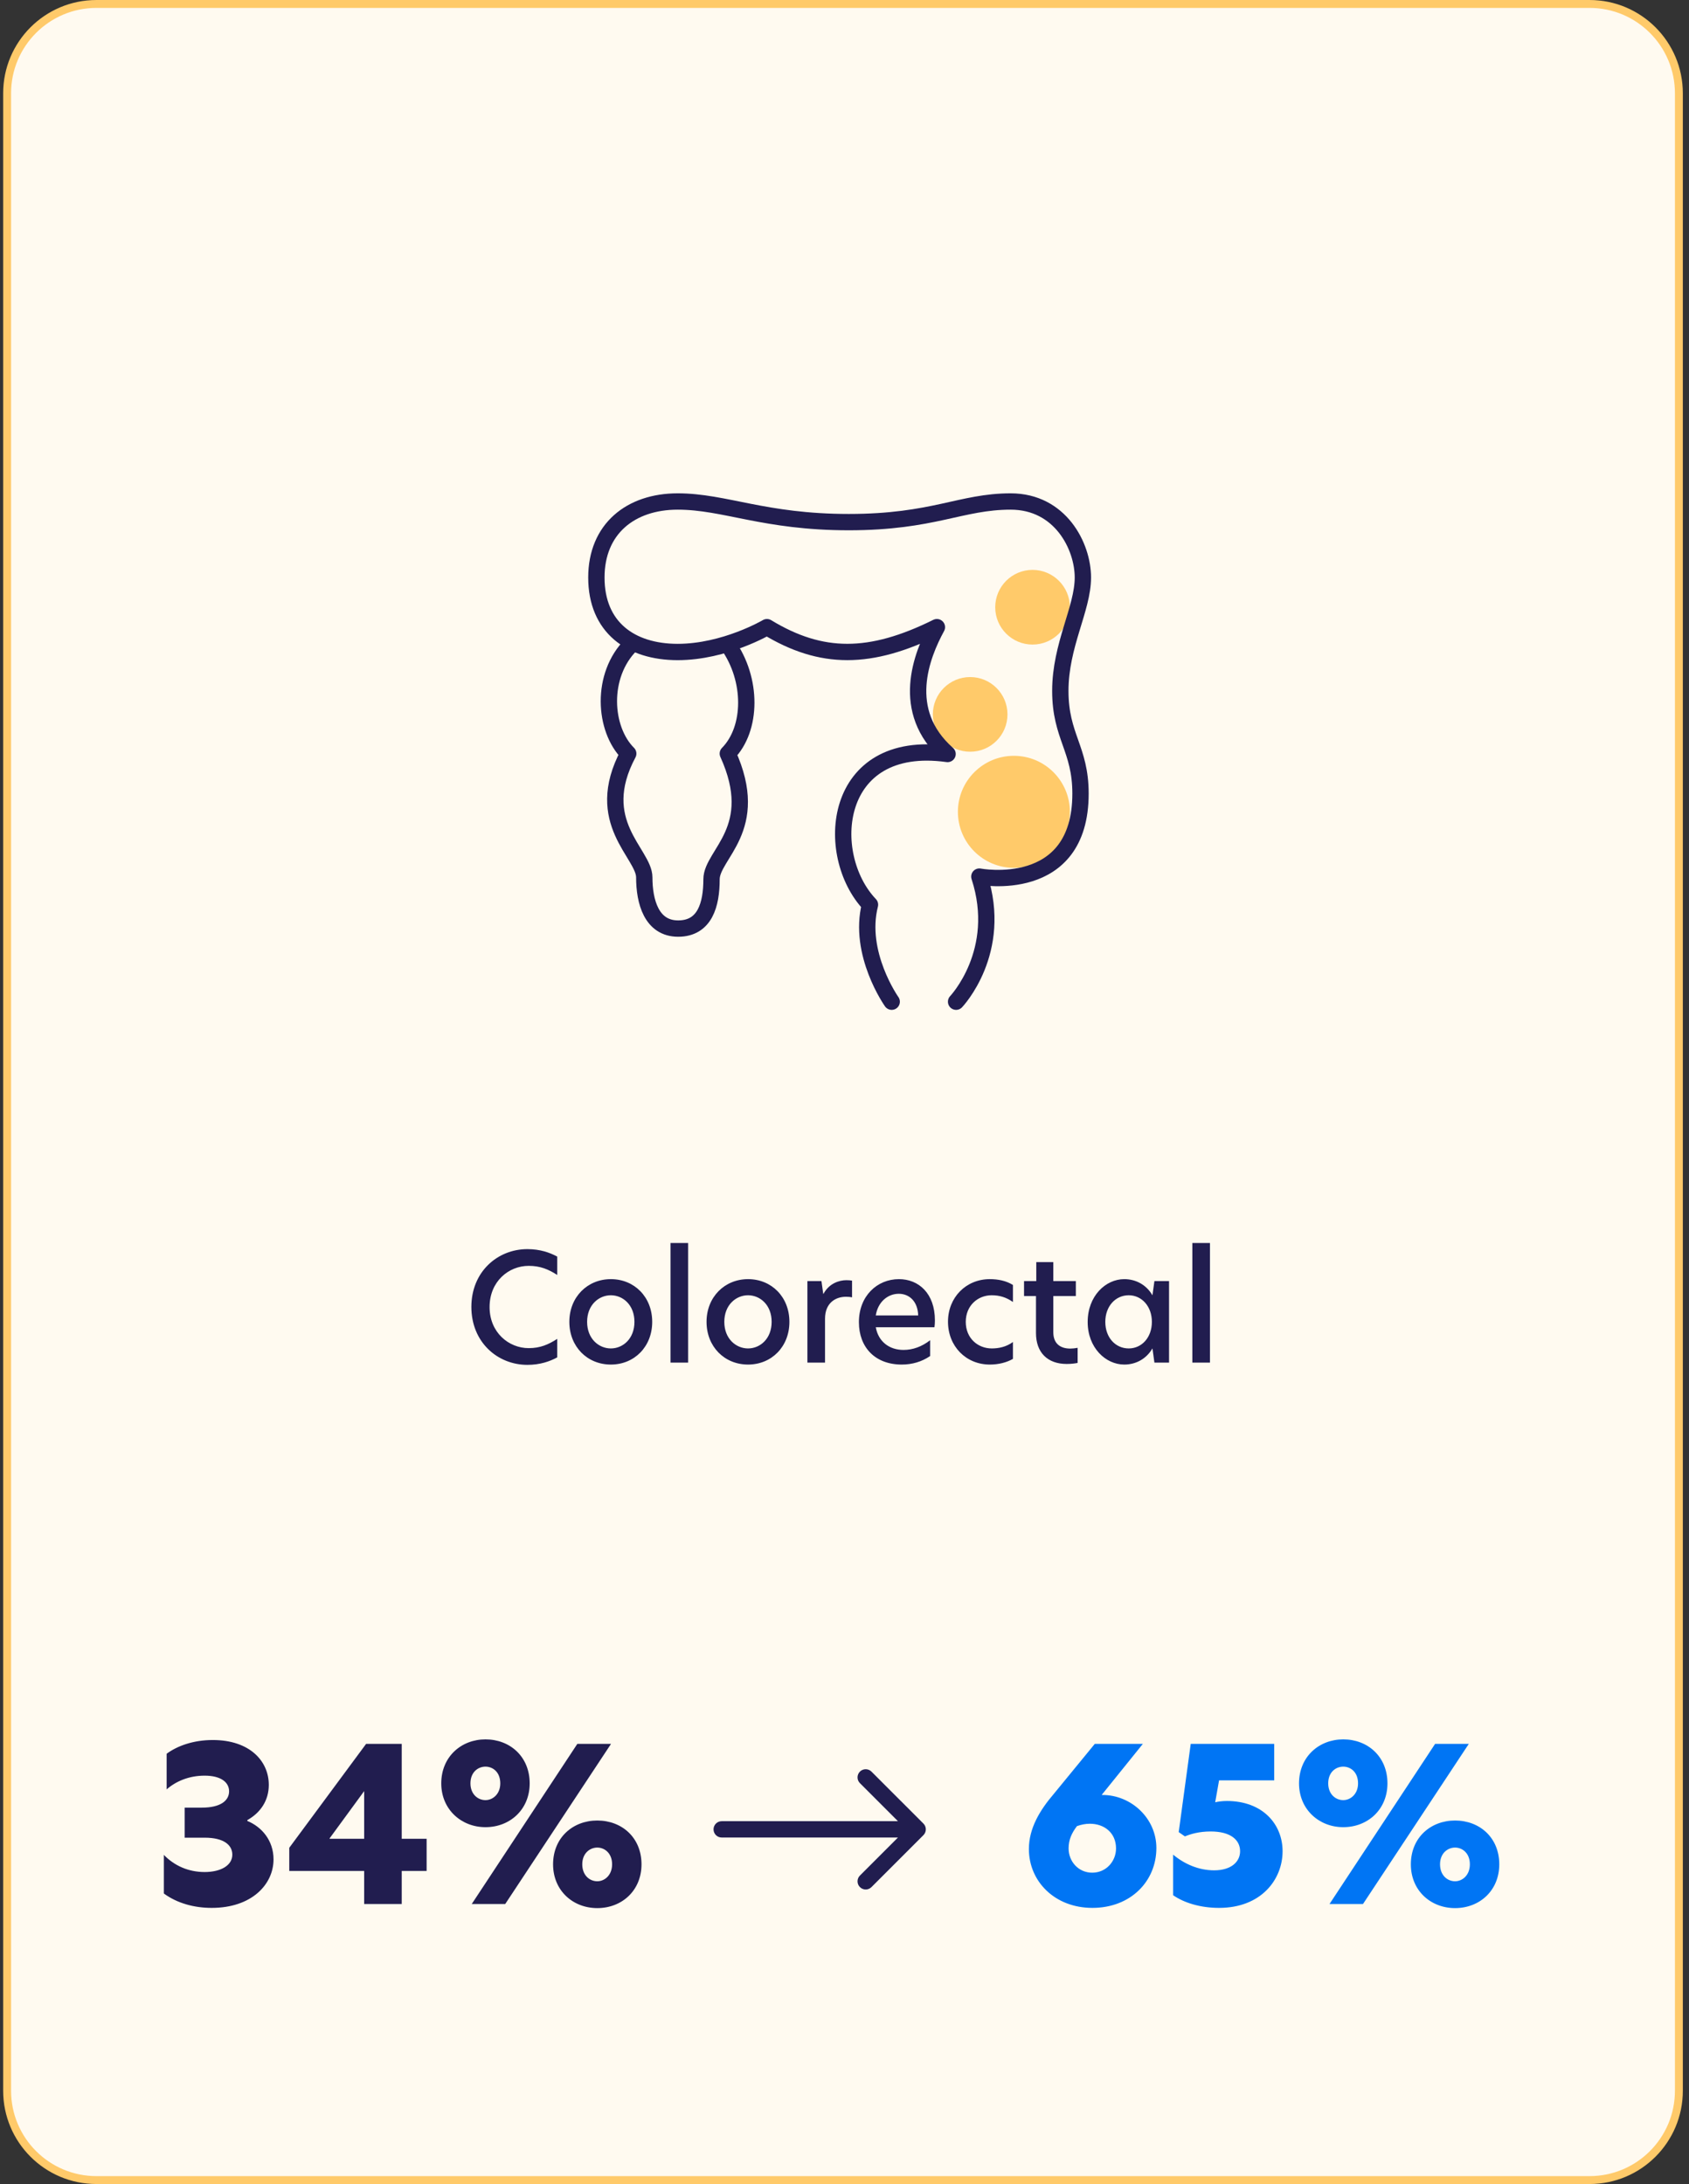 <?xml version="1.0" encoding="UTF-8"?>
<svg xmlns="http://www.w3.org/2000/svg" width="181" height="234" viewBox="0 0 181 234" fill="none">
  <rect x="0" y="0" width="181" height="234" fill="#333333" stroke="none"/>
  <path d="M10.336 0.424H170.344C175.63 0.424 179.916 4.709 179.916 9.996V224.004C179.916 229.291 175.63 233.576 170.344 233.576H10.336C5.049 233.576 0.763 229.291 0.763 224.004V9.996C0.763 4.709 5.049 0.424 10.336 0.424Z" fill="#FFCA6A"></path>
  <path d="M10.336 0.424H170.344C175.63 0.424 179.916 4.709 179.916 9.996V224.004C179.916 229.291 175.63 233.576 170.344 233.576H10.336C5.049 233.576 0.763 229.291 0.763 224.004V9.996C0.763 4.709 5.049 0.424 10.336 0.424Z" fill="white" fill-opacity="0.9"></path>
  <path d="M10.336 0.424H170.344C175.63 0.424 179.916 4.709 179.916 9.996V224.004C179.916 229.291 175.63 233.576 170.344 233.576H10.336C5.049 233.576 0.763 229.291 0.763 224.004V9.996C0.763 4.709 5.049 0.424 10.336 0.424Z" stroke="#FFCA6A" stroke-width="0.847"></path>
  <path d="M59.714 145.433C58.914 145.865 57.874 146.233 56.514 146.233C53.33 146.233 50.514 143.817 50.514 140.025C50.514 136.249 53.33 133.833 56.514 133.833C57.874 133.833 58.914 134.201 59.714 134.633V136.601C58.77 135.993 57.89 135.625 56.658 135.625C54.514 135.625 52.466 137.289 52.466 140.041C52.466 142.761 54.514 144.441 56.658 144.441C57.89 144.441 58.77 144.057 59.714 143.449V145.433ZM65.461 146.201C62.933 146.201 61.013 144.281 61.013 141.625C61.013 138.969 62.949 137.049 65.461 137.049C67.989 137.049 69.893 138.969 69.893 141.625C69.893 144.281 67.989 146.201 65.461 146.201ZM62.917 141.625C62.917 143.433 64.165 144.473 65.461 144.473C66.757 144.473 67.989 143.433 67.989 141.625C67.989 139.817 66.757 138.777 65.461 138.777C64.165 138.777 62.917 139.817 62.917 141.625ZM71.854 145.993V133.177H73.742V145.993H71.854ZM80.164 146.201C77.636 146.201 75.716 144.281 75.716 141.625C75.716 138.969 77.652 137.049 80.164 137.049C82.692 137.049 84.596 138.969 84.596 141.625C84.596 144.281 82.692 146.201 80.164 146.201ZM77.62 141.625C77.62 143.433 78.868 144.473 80.164 144.473C81.46 144.473 82.692 143.433 82.692 141.625C82.692 139.817 81.46 138.777 80.164 138.777C78.868 138.777 77.62 139.817 77.62 141.625ZM86.525 145.993V137.257H88.029L88.221 138.617H88.253C88.845 137.513 89.917 137.161 90.701 137.161C90.941 137.161 91.133 137.177 91.309 137.209V139.001C91.101 138.953 90.877 138.937 90.653 138.937C89.533 138.937 88.413 139.609 88.413 141.289V145.993H86.525ZM96.636 146.201C93.772 146.201 92.044 144.345 92.044 141.657C92.044 138.857 93.996 137.049 96.332 137.049C98.444 137.049 100.188 138.569 100.188 141.465C100.188 141.737 100.172 141.977 100.14 142.201H93.852C94.124 143.737 95.292 144.633 96.828 144.633C97.82 144.633 98.796 144.281 99.676 143.593V145.289C98.78 145.897 97.756 146.201 96.636 146.201ZM93.852 140.937H98.396C98.348 139.385 97.404 138.617 96.316 138.617C95.132 138.617 94.076 139.497 93.852 140.937ZM103.495 141.625C103.495 143.401 104.807 144.473 106.279 144.473C106.983 144.473 107.815 144.329 108.551 143.785V145.593C107.879 145.977 107.015 146.201 106.071 146.201C103.527 146.201 101.591 144.249 101.591 141.609C101.591 139.001 103.527 137.049 106.071 137.049C106.967 137.049 107.831 137.225 108.551 137.673V139.497C107.815 138.985 107.111 138.777 106.263 138.777C104.807 138.777 103.495 139.865 103.495 141.625ZM112.876 135.225V137.257H115.292V138.857H112.876V142.729C112.876 143.977 113.644 144.489 114.7 144.489C114.94 144.489 115.196 144.457 115.484 144.409V146.025C115.244 146.073 114.844 146.137 114.316 146.137C112.252 146.137 111.02 144.905 111.02 142.825V138.857H109.74V137.257H111.052V135.225H112.876ZM120.48 146.201C118.48 146.201 116.56 144.393 116.56 141.641C116.56 138.857 118.48 137.049 120.48 137.049C121.76 137.049 122.864 137.689 123.488 138.761H123.504L123.712 137.257H125.28V145.993H123.712L123.504 144.489H123.488C122.864 145.561 121.76 146.201 120.48 146.201ZM118.448 141.625C118.448 143.305 119.536 144.473 120.96 144.473C122.352 144.473 123.44 143.305 123.44 141.625C123.44 139.961 122.352 138.777 120.96 138.777C119.536 138.777 118.448 139.961 118.448 141.625ZM127.776 145.993V133.177H129.664V145.993H127.776Z" fill="#211D4F"></path>
  <path d="M77.34 195.125C76.857 195.125 76.465 195.517 76.465 196C76.465 196.483 76.857 196.875 77.34 196.875L77.34 195.125ZM98.959 196.619C99.3 196.277 99.3 195.723 98.959 195.381L93.39 189.813C93.048 189.471 92.494 189.471 92.153 189.813C91.811 190.155 91.811 190.709 92.153 191.05L97.102 196L92.153 200.95C91.811 201.291 91.811 201.845 92.153 202.187C92.494 202.529 93.048 202.529 93.39 202.187L98.959 196.619ZM77.34 196.875L98.34 196.875L98.34 195.125L77.34 195.125L77.34 196.875Z" fill="#211D4F"></path>
  <path d="M17.858 187.9C19.008 187.049 20.733 186.428 22.803 186.428C26.759 186.428 28.806 188.682 28.806 191.235C28.806 192.914 27.909 194.225 26.506 195.007V195.099C28.024 195.72 29.312 197.169 29.312 199.216C29.312 201.884 26.989 204.414 22.688 204.414C20.825 204.414 19.008 203.931 17.559 202.873V198.733C18.663 199.883 20.181 200.573 21.929 200.573C23.631 200.573 24.896 199.883 24.896 198.71C24.896 197.675 23.976 196.893 21.952 196.893H19.79V193.673H21.63C23.677 193.673 24.551 192.891 24.551 191.925C24.551 190.959 23.677 190.246 21.929 190.246C20.227 190.246 18.824 190.867 17.858 191.718V187.9ZM43.051 186.842V197.008H45.719V200.458H43.051V204H39.026V200.458H30.999V197.974L39.233 186.842H43.051ZM35.323 197.008H39.026V191.902L35.323 196.962V197.008ZM52.025 192.868C52.807 192.868 53.612 192.224 53.612 191.074C53.612 189.855 52.807 189.28 52.025 189.28C51.243 189.28 50.415 189.855 50.415 191.074C50.415 192.224 51.197 192.868 52.025 192.868ZM47.287 191.074C47.287 188.222 49.426 186.359 52.025 186.359C54.67 186.359 56.763 188.222 56.763 191.074C56.763 193.857 54.67 195.766 52.025 195.766C49.426 195.766 47.287 193.857 47.287 191.074ZM50.553 204L61.869 186.842H65.48L54.141 204H50.553ZM59.27 199.745C59.27 196.893 61.386 195.053 64.008 195.053C66.653 195.053 68.746 196.893 68.746 199.745C68.746 202.551 66.653 204.437 64.008 204.437C61.386 204.437 59.27 202.551 59.27 199.745ZM62.398 199.745C62.398 200.918 63.18 201.562 64.008 201.562C64.79 201.562 65.595 200.918 65.595 199.745C65.595 198.549 64.79 197.951 64.008 197.951C63.226 197.951 62.398 198.549 62.398 199.745Z" fill="#211D4F"></path>
  <path d="M122.473 186.842L118.057 192.316H118.149C121.208 192.316 123.922 194.8 123.922 197.997C123.922 201.562 121.162 204.414 117.068 204.414C113.02 204.414 110.26 201.562 110.26 198.112C110.26 195.881 111.433 193.949 112.928 192.201L117.321 186.842H122.473ZM114.515 198.043C114.515 199.423 115.55 200.642 117.045 200.642C118.563 200.642 119.598 199.4 119.598 198.043C119.598 196.364 118.333 195.398 116.792 195.398C116.332 195.398 115.872 195.49 115.412 195.651C114.837 196.41 114.515 197.123 114.515 198.043ZM136.55 186.842V190.752H130.639L130.225 193.098C130.501 193.029 130.984 192.96 131.467 192.96C135.354 192.96 137.447 195.49 137.447 198.342C137.447 201.378 135.147 204.414 130.639 204.414C128.661 204.414 126.913 203.885 125.717 203.057V198.71C126.936 199.722 128.454 200.389 130.11 200.389C131.95 200.389 132.893 199.469 132.893 198.342C132.893 197.169 131.927 196.226 129.742 196.226C128.5 196.226 127.58 196.502 126.982 196.755L126.315 196.295L127.603 186.842H136.55ZM143.947 192.868C144.729 192.868 145.534 192.224 145.534 191.074C145.534 189.855 144.729 189.28 143.947 189.28C143.165 189.28 142.337 189.855 142.337 191.074C142.337 192.224 143.119 192.868 143.947 192.868ZM139.209 191.074C139.209 188.222 141.348 186.359 143.947 186.359C146.592 186.359 148.685 188.222 148.685 191.074C148.685 193.857 146.592 195.766 143.947 195.766C141.348 195.766 139.209 193.857 139.209 191.074ZM142.475 204L153.791 186.842H157.402L146.063 204H142.475ZM151.192 199.745C151.192 196.893 153.308 195.053 155.93 195.053C158.575 195.053 160.668 196.893 160.668 199.745C160.668 202.551 158.575 204.437 155.93 204.437C153.308 204.437 151.192 202.551 151.192 199.745ZM154.32 199.745C154.32 200.918 155.102 201.562 155.93 201.562C156.712 201.562 157.517 200.918 157.517 199.745C157.517 198.549 156.712 197.951 155.93 197.951C155.148 197.951 154.32 198.549 154.32 199.745Z" fill="#0075F4"></path>
  <ellipse cx="108.652" cy="86.98" rx="6" ry="6.001" fill="#FFCA6A"></ellipse>
  <ellipse cx="110.652" cy="65.059" rx="4" ry="4.001" fill="#FFCA6A"></ellipse>
  <ellipse cx="103.966" cy="76.541" rx="3.999" ry="4" fill="#FFCA6A"></ellipse>
  <path d="M95.558 107.324C95.558 107.324 91.9 102.169 93.23 96.931C88.159 91.609 89.156 79.055 101.545 80.783C96.34 76.18 98.777 70.18 100.402 67.195C93.252 70.74 88.025 70.74 82.19 67.195C82.19 67.195 77.679 69.856 72.624 69.856C67.569 69.856 63.91 67.195 63.91 61.874C63.911 56.676 67.569 53.731 72.624 53.731C77.679 53.731 81.895 55.941 90.957 55.941C100.02 55.941 102.985 53.731 108.307 53.731C113.628 53.731 116.046 58.516 116.046 61.874C116.046 65.232 113.628 69.115 113.628 74.02C113.628 78.926 115.792 80.199 115.792 85.026C115.792 95.995 104.951 93.92 104.951 93.92C107.576 101.966 102.459 107.324 102.459 107.324" stroke="#211D4F" stroke-width="1.75" stroke-linecap="round" stroke-linejoin="round"></path>
  <path d="M77.996 69.06C80.657 72.802 80.615 78.081 77.996 80.742C81.679 88.83 76.25 91.509 76.25 94.211C76.25 96.913 75.543 99.489 72.674 99.489C69.806 99.489 69.043 96.581 69.043 94.003C69.043 91.426 63.404 88.1 67.324 80.742C64.693 78.123 64.319 72.362 67.645 69.06" stroke="#211D4F" stroke-width="1.75" stroke-linecap="round" stroke-linejoin="round"></path>
</svg>
